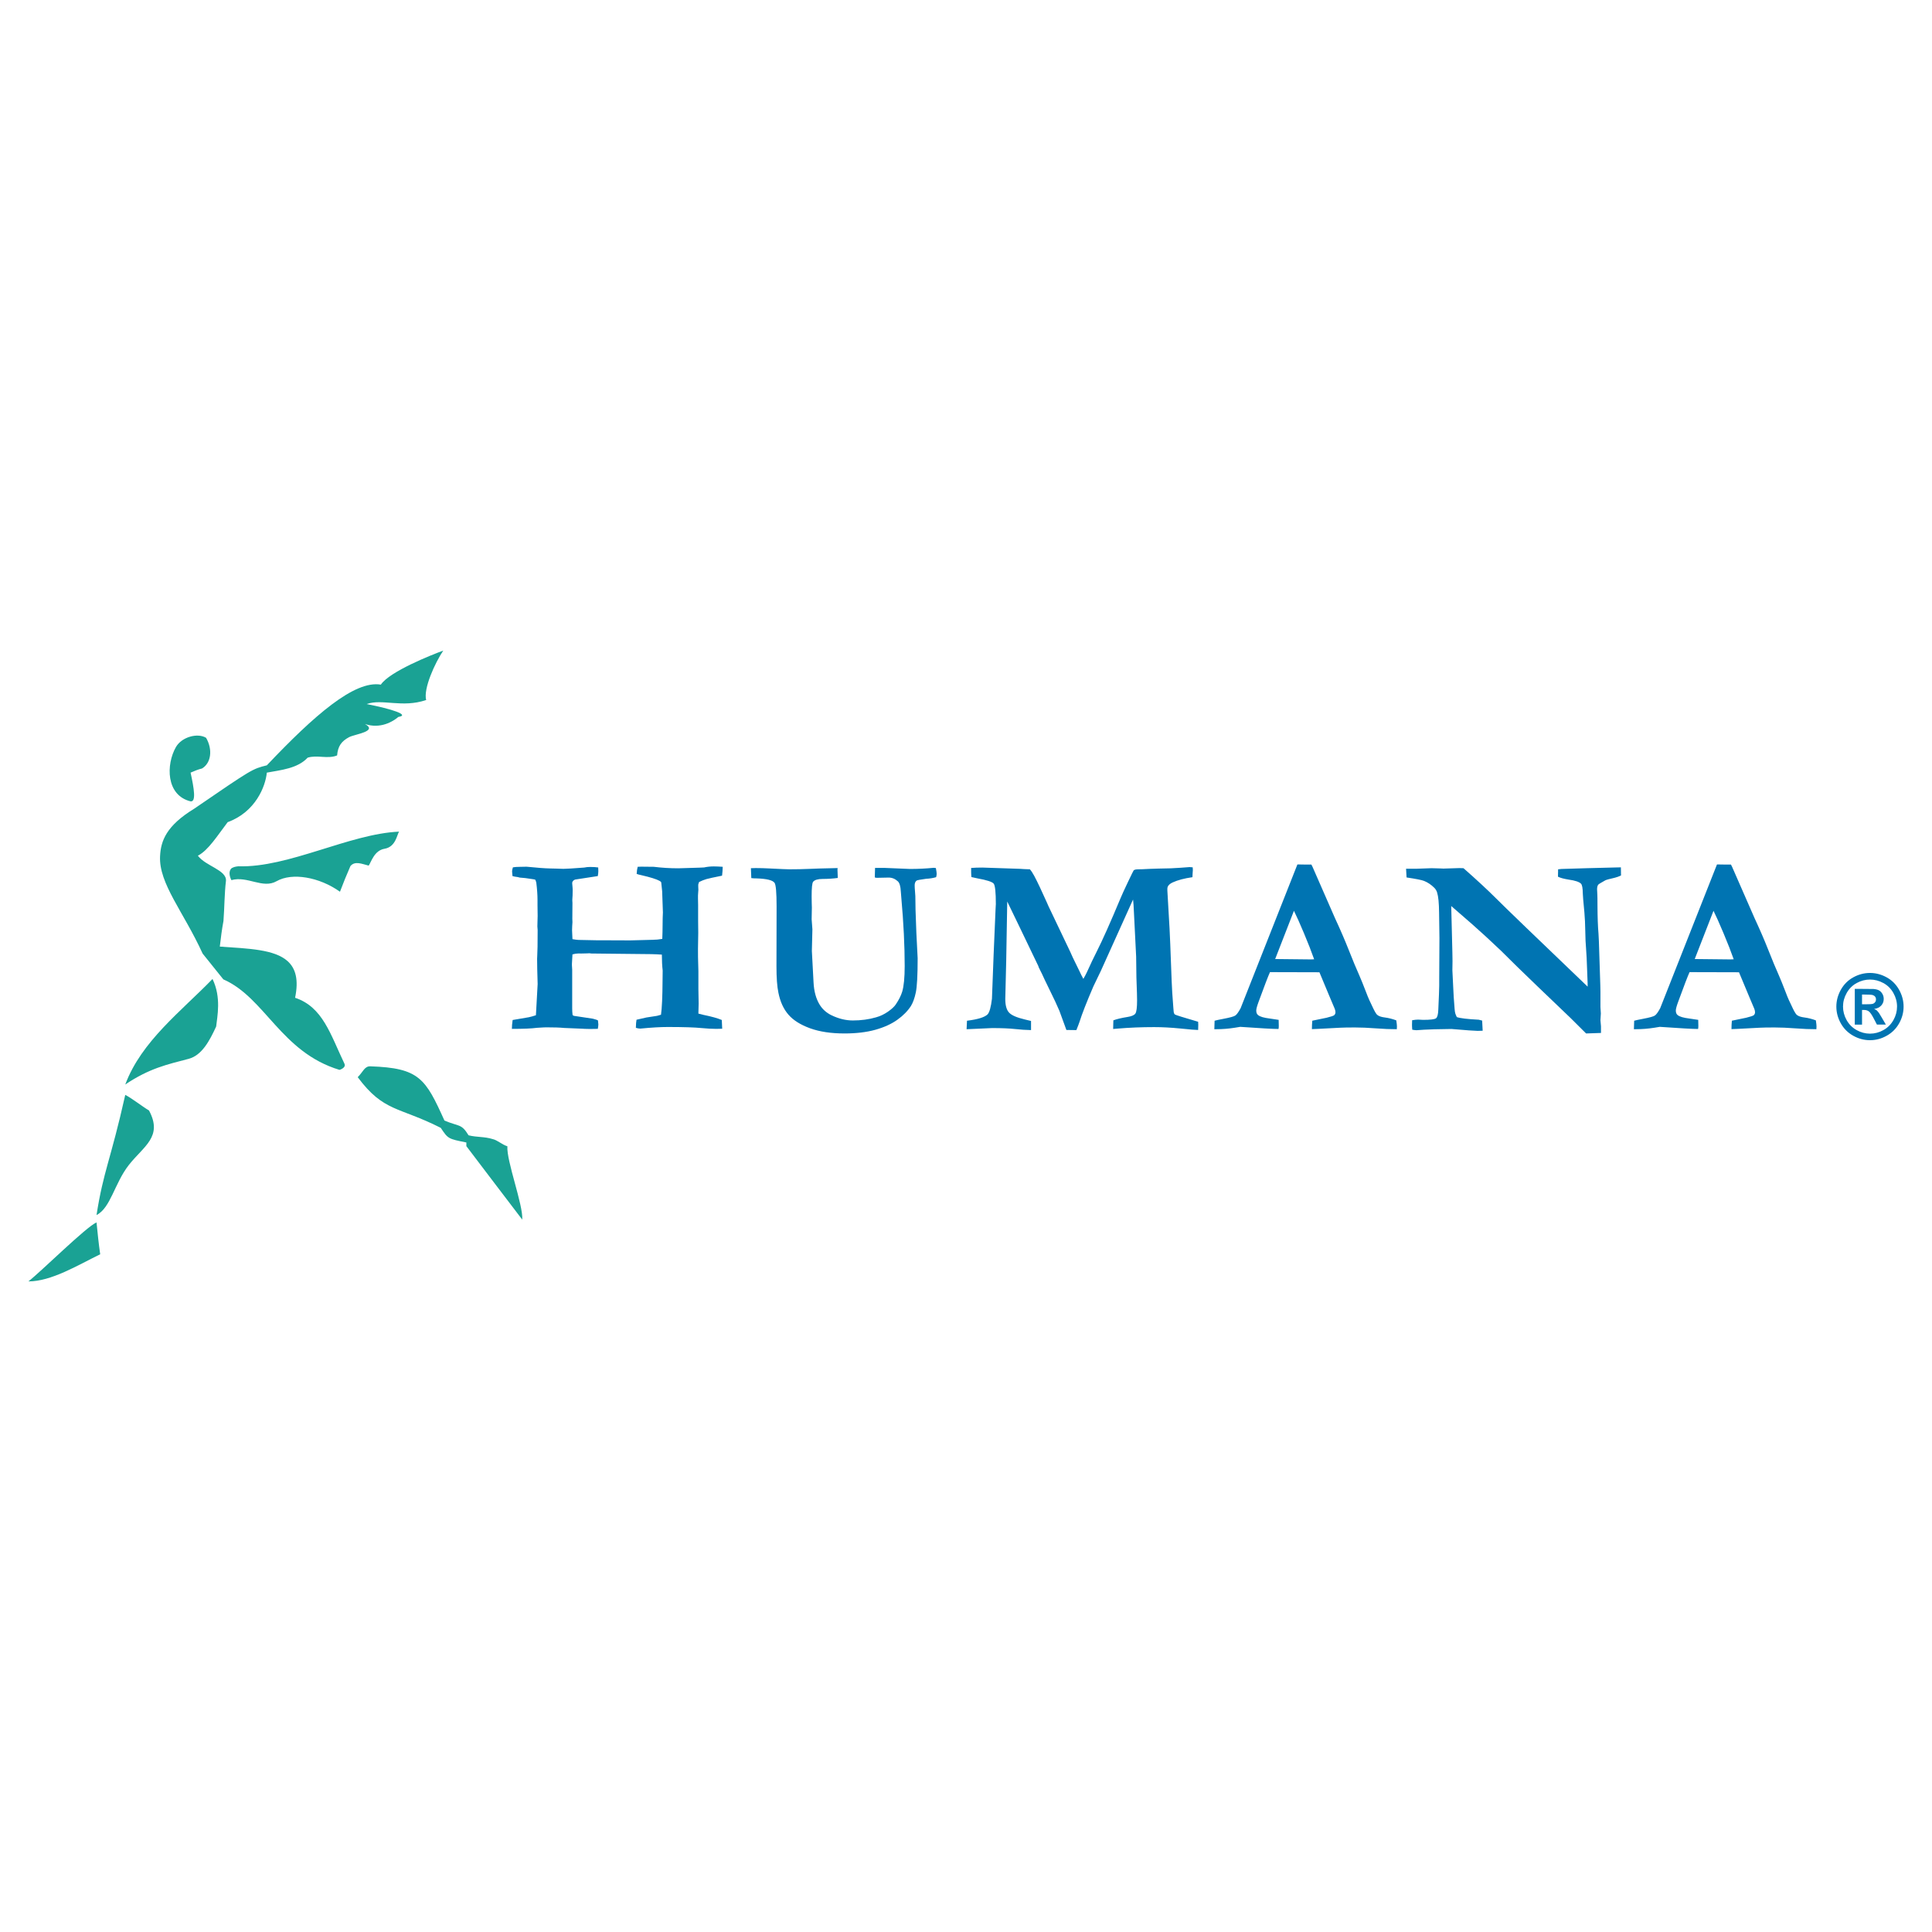 <?xml version="1.0" encoding="utf-8"?>
<!-- Generator: Adobe Illustrator 13.0.0, SVG Export Plug-In . SVG Version: 6.00 Build 14948)  -->
<!DOCTYPE svg PUBLIC "-//W3C//DTD SVG 1.0//EN" "http://www.w3.org/TR/2001/REC-SVG-20010904/DTD/svg10.dtd">
<svg version="1.0" id="Layer_1" xmlns="http://www.w3.org/2000/svg" xmlns:xlink="http://www.w3.org/1999/xlink" x="0px" y="0px"
	 width="192.756px" height="192.756px" viewBox="0 0 192.756 192.756" enable-background="new 0 0 192.756 192.756"
	 xml:space="preserve">
<g>
	<polygon fill-rule="evenodd" clip-rule="evenodd" fill="#FFFFFF" points="0,0 192.756,0 192.756,192.756 0,192.756 0,0 	"/>
	<path fill-rule="evenodd" clip-rule="evenodd" fill="#1AA294" d="M9.631,121.959c0.104,1.043,0.208,2.084,0.365,3.18
		c-2.241,1.094-4.868,2.707-7.162,2.707C4.085,126.877,8.603,122.396,9.631,121.959L9.631,121.959z M20.216,95.138l2.066,2.573
		c4.17,1.824,5.746,7.258,11.583,9.029c0.238-0.059,0.655-0.289,0.506-0.6c-1.417-2.973-2.17-5.674-4.93-6.592
		c0.374-1.805,0.052-2.929-0.737-3.646c-1.314-1.195-3.926-1.26-6.774-1.461c0.104-0.886,0.208-1.72,0.365-2.554
		c0.104-1.355,0.094-2.715,0.25-4.018c0.066-1.07-2.028-1.455-2.804-2.496c1.036-0.527,1.964-2.022,2.974-3.347
		c2.771-1.009,3.772-3.557,3.906-4.94c1.402-0.26,3.073-0.413,4.072-1.492c0.944-0.301,2.011,0.16,2.94-0.226
		c0.078-0.92,0.427-1.413,1.197-1.822c0.571-0.304,2.904-0.568,1.585-1.311c1.538,0.519,2.805-0.254,3.328-0.707
		c1.2-0.193-0.657-0.793-3.158-1.284c1.539-0.56,3.53,0.413,5.933-0.403c-0.295-1.126,0.876-3.703,1.707-4.932
		c-1.146,0.417-5.364,2.09-6.227,3.396c-2.639-0.448-6.663,3.079-11.376,8.051c-1.459,0.365-1.459,0.365-7.244,4.326
		c-2.791,1.705-3.333,3.209-3.409,4.741C15.835,88.152,18.313,90.965,20.216,95.138L20.216,95.138z M21.202,97.672
		c0.899,1.854,0.469,3.752,0.365,4.742c-0.665,1.447-1.432,2.877-2.741,3.225c-2.146,0.566-3.896,0.93-6.328,2.561
		C14.113,103.875,18.074,100.904,21.202,97.672L21.202,97.672z M19.013,79.952c-2.465-0.609-2.457-3.678-1.459-5.42
		c0.583-1.019,2.176-1.434,3.009-0.919c0.671,1.169,0.507,2.506-0.403,3.056c-0.417,0.104-0.782,0.261-1.146,0.417
		C19.359,78.66,19.589,80.022,19.013,79.952L19.013,79.952z M23.088,87.811c-0.18-0.336-0.28-0.82-0.057-1.111
		c0.134-0.174,0.459-0.243,0.748-0.271c5.003,0.159,11.086-3.241,16.037-3.456c-0.206,0.273-0.319,1.518-1.449,1.708
		c-1.029,0.173-1.318,1.301-1.582,1.682c-0.667-0.164-1.374-0.497-1.824,0.047c-0.365,0.833-0.729,1.725-1.042,2.559
		c-2.052-1.467-4.774-1.94-6.324-1.052C26.209,88.71,24.685,87.359,23.088,87.811L23.088,87.811z M35.69,107.471
		c0.548-0.547,0.675-1.104,1.26-1.084c4.888,0.164,5.499,1.217,7.391,5.408c1.459,0.627,1.678,0.275,2.408,1.475
		c0.834,0.207,1.58,0.117,2.414,0.379c0.469,0.104,0.938,0.559,1.459,0.715c-0.104,1.459,1.587,5.857,1.483,7.318
		c-1.251-1.617-4.377-5.768-5.576-7.332c0-0.156,0-0.26,0-0.365c-1.824-0.365-1.824-0.365-2.554-1.459
		C39.755,110.389,38.296,110.963,35.69,107.471L35.69,107.471z M9.631,121.229c0.677-4.377,1.407-5.477,2.866-11.992
		c0.626,0.312,1.744,1.189,2.369,1.555c1.412,2.633-0.545,3.562-2.016,5.445C11.415,118.076,11.045,120.506,9.631,121.229
		L9.631,121.229z"/>
	<path fill-rule="evenodd" clip-rule="evenodd" fill="#0074B2" d="M51.072,102.652c0-0.252,0.022-0.545,0.075-0.887l1.613-0.275
		c0.198-0.043,0.437-0.107,0.709-0.199l0.172-3.115c-0.036-1.123-0.053-1.961-0.053-2.519l0.013-0.298
		c0.026-0.34,0.04-1.195,0.04-2.57l-0.027-0.361l0.027-1.047l-0.014-1.084V89.76c0-0.481-0.04-1.047-0.119-1.693
		c-0.009-0.06-0.044-0.158-0.102-0.298c-0.07-0.025-0.146-0.042-0.225-0.051c-0.084-0.008-0.168-0.021-0.256-0.038
		c-0.335-0.06-0.692-0.098-1.071-0.124l-0.194-0.051c-0.229-0.026-0.406-0.06-0.529-0.098c-0.026-0.243-0.04-0.396-0.04-0.463
		c0-0.098,0.026-0.234,0.08-0.409c0.172-0.034,0.414-0.051,0.723-0.051s0.524-0.004,0.644-0.013c1.053,0.106,1.833,0.166,2.34,0.174
		c0.229,0,0.467,0.004,0.701,0.017c0.238,0.013,0.45,0.021,0.63,0.021c0.282,0,0.974-0.042,2.076-0.127
		c0.181-0.039,0.379-0.06,0.595-0.06c0.317,0,0.586,0.017,0.802,0.051c0.008,0.174,0.013,0.298,0.013,0.37
		c0,0.136-0.018,0.298-0.053,0.489l-2.274,0.349c-0.189,0.081-0.282,0.204-0.282,0.361l0.04,0.459l0.009,0.2l-0.009,0.549
		l-0.026,0.421v0.102c0.009,0.089,0.013,0.17,0.013,0.238l-0.013,1.583c0.009,0.149,0.013,0.26,0.013,0.336
		c0,0.042-0.009,0.174-0.026,0.396c-0.009,0.137-0.013,0.272-0.013,0.413c0,0.123,0.013,0.421,0.04,0.885
		c0.238,0.042,0.441,0.068,0.604,0.077l1.913,0.038h0.93l2.323,0.009l2.261-0.06c0.291,0,0.604-0.03,0.93-0.089
		c0.018-0.281,0.031-0.974,0.04-2.081l0.022-0.562l-0.075-2.119l-0.092-0.873c-0.022-0.06-0.083-0.11-0.181-0.162
		c-0.3-0.166-0.904-0.353-1.807-0.562c-0.163-0.034-0.317-0.072-0.463-0.124c0.018-0.289,0.049-0.527,0.102-0.71
		c0.189-0.008,0.304-0.013,0.348-0.013l1.252,0.013c0.802,0.098,1.617,0.149,2.441,0.149c0.189,0,0.339-0.004,0.454-0.013
		l1.679-0.051c0.154-0.009,0.304-0.017,0.45-0.021c0.308-0.068,0.63-0.102,0.956-0.102c0.251,0,0.551,0.013,0.904,0.038
		c-0.009,0.323-0.031,0.617-0.066,0.885c-0.789,0.157-1.309,0.272-1.556,0.34c-0.242,0.072-0.494,0.17-0.74,0.293l-0.08,0.251v0.213
		l0.013,0.323l-0.013,0.162c-0.018,0.175-0.026,0.306-0.026,0.4v0.311c0.009,0.375,0.013,0.583,0.013,0.622v1.587l0.013,1.195
		l-0.026,1.583c-0.009,0.366,0.004,1.115,0.04,2.242v1.77l0.026,1.473c0,0.271-0.009,0.604-0.026,0.996
		c0.181,0.051,0.348,0.094,0.502,0.127c0.811,0.166,1.424,0.336,1.833,0.51l0.04,0.873c-0.343,0.008-0.546,0.014-0.604,0.014
		c-0.415,0-0.89-0.027-1.424-0.078c-0.705-0.072-1.842-0.109-3.407-0.109c-0.705,0-1.618,0.051-2.737,0.16
		c-0.124,0-0.269-0.025-0.441-0.076c0.009-0.383,0.031-0.65,0.066-0.809l0.992-0.225l1.049-0.162
		c0.102-0.025,0.234-0.062,0.401-0.111c0.093-0.676,0.146-1.791,0.154-3.352l0.013-1.06c-0.053-0.442-0.08-0.97-0.08-1.587
		c-0.317-0.021-0.661-0.038-1.031-0.047l-5.994-0.063l-0.115-0.013l-0.093-0.013c-0.057,0-0.127,0.004-0.203,0.013
		c-0.225,0.009-0.415,0.013-0.569,0.013H57.67c-0.167,0-0.353,0.03-0.555,0.089l-0.053,0.932v0.162
		c0.018,0.226,0.026,0.37,0.026,0.438v3.863c0,0.217,0.013,0.439,0.04,0.66l0.128,0.076l1.895,0.285
		c0.097,0.035,0.172,0.055,0.221,0.064c0.114,0.025,0.207,0.062,0.287,0.109c0.026,0.191,0.039,0.324,0.039,0.389
		c0,0.109-0.018,0.26-0.053,0.451c-0.309,0.008-0.573,0.012-0.789,0.012c-0.19,0-0.366-0.004-0.529-0.012
		c-0.08,0-0.15-0.006-0.221-0.014l-1.82-0.076c-0.432-0.043-1.031-0.061-1.807-0.061l-0.273,0.01
		c-0.362,0.016-0.569,0.029-0.63,0.037C53.042,102.617,52.205,102.652,51.072,102.652L51.072,102.652z"/>
	<path fill-rule="evenodd" clip-rule="evenodd" fill="#0074B2" d="M74.958,87.607l-0.04-0.987c0.159-0.008,0.317-0.013,0.48-0.013
		c0.432,0,0.881,0.013,1.353,0.038c1.137,0.06,1.807,0.085,2.005,0.085c0.688,0,1.362-0.013,2.019-0.042
		c0.657-0.03,1.243-0.047,1.758-0.056c0.511-0.008,0.855-0.017,1.036-0.025l-0.014,0.149l0.027,0.736v0.102
		c-0.48,0.064-0.979,0.098-1.499,0.098c-0.48,0-0.798,0.094-0.952,0.276c-0.106,0.115-0.154,0.608-0.154,1.481
		c0,0.268,0,0.48,0.009,0.646L81,90.547l-0.022,1.17l0.075,1L81,94.874l0.167,3.128c0.044,0.906,0.251,1.658,0.622,2.254
		c0.278,0.443,0.661,0.787,1.164,1.035c0.723,0.348,1.433,0.521,2.129,0.521c0.829,0,1.595-0.102,2.313-0.311
		c0.419-0.113,0.82-0.305,1.195-0.564c0.375-0.264,0.634-0.502,0.78-0.721c0.309-0.455,0.524-0.885,0.644-1.279
		c0.163-0.549,0.247-1.4,0.247-2.557c0-2.013-0.11-4.276-0.335-6.795l-0.053-0.659c-0.026-0.489-0.119-0.817-0.282-0.983
		c-0.277-0.259-0.586-0.387-0.93-0.387l-1.216,0.025l-0.167-0.038l0.026-0.949h1.018l2.468,0.102c0.828,0,1.613-0.039,2.362-0.115
		l0.22,0.025c0.053,0.276,0.08,0.468,0.08,0.574c0,0.089-0.018,0.205-0.053,0.336c-0.317,0.093-0.657,0.145-1.009,0.162
		c-0.577,0.077-0.895,0.136-0.952,0.187c-0.123,0.102-0.181,0.255-0.181,0.459c0,0.153,0.009,0.366,0.036,0.651
		c0.026,0.208,0.04,0.57,0.04,1.085c0,0.29,0.004,0.519,0.009,0.685s0.009,0.336,0.018,0.511c0.026,0.6,0.048,1.204,0.066,1.821
		l0.128,2.527c0,1.697-0.062,2.83-0.181,3.404s-0.286,1.025-0.489,1.361c-0.322,0.498-0.771,0.957-1.357,1.375
		c-0.586,0.42-1.318,0.752-2.195,0.998c-0.877,0.244-1.904,0.367-3.072,0.367c-1.335,0-2.481-0.17-3.438-0.516
		c-0.952-0.348-1.675-0.799-2.16-1.361c-0.489-0.561-0.82-1.289-1-2.188c-0.132-0.615-0.194-1.496-0.194-2.641l0.013-5.948
		c0-1.404-0.07-2.196-0.207-2.378c-0.189-0.26-0.78-0.404-1.772-0.438C75.284,87.641,75.103,87.628,74.958,87.607L74.958,87.607z"/>
	<path fill-rule="evenodd" clip-rule="evenodd" fill="#0074B2" d="M96.437,102.686l0.04-0.848c1.075-0.131,1.758-0.344,2.054-0.633
		c0.189-0.201,0.335-0.719,0.436-1.557l0.168-4.438l0.193-4.514c0.019-0.272,0.027-0.438,0.027-0.498
		c0-1.17-0.071-1.851-0.212-2.034s-0.696-0.362-1.662-0.536c-0.238-0.047-0.428-0.089-0.564-0.123
		c-0.018-0.208-0.026-0.383-0.026-0.523v-0.387c0.317-0.025,0.691-0.038,1.124-0.038l3.781,0.127
		c0.084,0.008,0.207,0.017,0.361,0.025l0.595,0.021c0.146,0.17,0.291,0.387,0.437,0.664c0.322,0.604,0.74,1.494,1.265,2.667
		l0.146,0.336l2.015,4.225c0.04,0.098,0.11,0.247,0.207,0.438c0.128,0.297,0.26,0.583,0.396,0.851
		c0.141,0.272,0.282,0.57,0.437,0.894c0.149,0.323,0.291,0.608,0.432,0.858c0.119-0.199,0.233-0.42,0.349-0.658
		c0.344-0.766,0.679-1.468,1.005-2.11c0.568-1.127,1.34-2.855,2.313-5.182c0.154-0.375,0.41-0.94,0.768-1.689
		c0.356-0.753,0.555-1.148,0.586-1.191c0.079-0.068,0.233-0.102,0.467-0.102c0.084,0,0.221,0,0.401-0.009
		c0.445-0.025,0.982-0.047,1.613-0.064c0.903-0.008,1.626-0.034,2.177-0.081c0.547-0.047,0.851-0.068,0.921-0.068
		c0.089,0,0.189,0.008,0.309,0.025c0.009,0.115,0.014,0.204,0.014,0.272l-0.026,0.375c0,0.077-0.005,0.188-0.014,0.336
		c-0.807,0.115-1.468,0.289-1.975,0.523c-0.353,0.166-0.528,0.375-0.528,0.625v0.188l0.22,3.812
		c0.026,0.349,0.093,2.081,0.208,5.199c0.026,0.697,0.079,1.582,0.167,2.654c0.018,0.133,0.026,0.234,0.026,0.311
		c0.009,0.201,0.053,0.328,0.132,0.387c0.084,0.057,0.855,0.299,2.318,0.725c0.009,0.131,0.014,0.229,0.014,0.297
		c0,0.176-0.005,0.35-0.014,0.523c-0.229,0-0.815-0.047-1.754-0.145c-0.938-0.094-1.815-0.141-2.636-0.141
		c-1.247,0-2.459,0.047-3.64,0.148c-0.154,0.018-0.305,0.031-0.45,0.039l0.022-0.863c0.353-0.133,0.824-0.242,1.41-0.336
		c0.41-0.064,0.674-0.18,0.784-0.336c0.114-0.158,0.172-0.596,0.172-1.32c0-0.275-0.004-0.514-0.013-0.723
		c-0.045-0.873-0.071-2.084-0.08-3.642l-0.22-4.399c-0.026-0.621-0.053-1.055-0.089-1.297l-3.217,7.13
		c-0.075,0.166-0.194,0.409-0.349,0.724c-0.198,0.408-0.33,0.686-0.4,0.834c-0.661,1.539-1.124,2.715-1.38,3.531
		c-0.07,0.203-0.172,0.477-0.309,0.809l-0.996-0.014l-0.696-1.906c-0.207-0.498-0.56-1.254-1.062-2.268
		c-0.291-0.592-0.52-1.068-0.683-1.434c-0.075-0.148-0.133-0.264-0.168-0.336l-0.154-0.315c-0.009-0.046-0.021-0.089-0.039-0.123
		l-1.922-4l-1.177-2.434l-0.102,5.897l-0.093,3.826c0,0.633,0.124,1.084,0.371,1.352c0.242,0.273,0.771,0.502,1.577,0.693
		l0.622,0.15v0.91c-0.498-0.01-1.036-0.043-1.609-0.107c-0.572-0.062-1.331-0.094-2.278-0.094
		C98.781,102.574,97.935,102.613,96.437,102.686L96.437,102.686z"/>
	<path fill-rule="evenodd" clip-rule="evenodd" fill="#0074B2" d="M121.154,102.686l0.027-0.848
		c0.163-0.047,0.449-0.109,0.863-0.186c0.661-0.125,1.066-0.234,1.208-0.336c0.141-0.1,0.317-0.342,0.524-0.725l2.604-6.594
		l3.063-7.752c0.282,0.009,0.555,0.013,0.811,0.013h0.582l0.114,0.226l2.248,5.135c0.507,1.089,0.965,2.145,1.371,3.174
		c0.405,1.026,0.753,1.864,1.044,2.51c0.172,0.393,0.41,0.975,0.71,1.758c0.154,0.426,0.393,0.957,0.71,1.596
		c0.171,0.348,0.304,0.553,0.388,0.607c0.154,0.129,0.409,0.209,0.758,0.252c0.348,0.043,0.723,0.137,1.128,0.285
		c0.044,0.275,0.066,0.48,0.066,0.613c0,0.059-0.005,0.148-0.014,0.271c-0.639,0-1.34-0.025-2.106-0.086
		c-0.767-0.059-1.454-0.088-2.067-0.088c-0.678,0-1.168,0.008-1.472,0.025l-2.195,0.115l-0.63,0.025c0-0.295,0.014-0.57,0.04-0.84
		l1.433-0.297c0.427-0.105,0.679-0.191,0.749-0.25c0.084-0.082,0.128-0.18,0.128-0.287c0-0.105-0.022-0.221-0.066-0.336
		l-0.516-1.221l-1.019-2.441l-4.932-0.013c-0.181,0.396-0.556,1.375-1.124,2.927c-0.163,0.443-0.246,0.74-0.246,0.898
		c0,0.217,0.062,0.369,0.181,0.459c0.198,0.162,0.577,0.271,1.137,0.34c0.075,0.014,0.384,0.061,0.917,0.137
		c0.009,0.297,0.013,0.506,0.013,0.621c0,0.094-0.009,0.188-0.026,0.289c-0.533,0-1.807-0.072-3.821-0.213l-0.528,0.086
		c-0.64,0.102-1.248,0.148-1.82,0.148H121.154L121.154,102.686z M127.224,95.683c2.015,0.025,3.2,0.038,3.562,0.038l0.326-0.013
		c-0.26-0.74-0.596-1.604-1.01-2.587s-0.749-1.736-1.005-2.25L127.224,95.683L127.224,95.683z"/>
	<path fill-rule="evenodd" clip-rule="evenodd" fill="#0074B2" d="M140.333,87.543l-0.049-0.872h1.098l0.375-0.013
		c0.516-0.025,0.872-0.038,1.07-0.038c0.102,0,0.401,0.008,0.904,0.025c0.109,0.009,0.207,0.013,0.282,0.013
		c0.079,0,0.348-0.008,0.814-0.025c0.463-0.017,0.728-0.025,0.785-0.025c0.097,0,0.229,0.004,0.401,0.013
		c1.326,1.166,2.406,2.166,3.243,3.004c0.833,0.838,3.883,3.778,9.142,8.812v-0.311l-0.054-1.447
		c-0.026-0.847-0.062-1.519-0.101-2.013c-0.044-0.494-0.071-1.085-0.08-1.77c-0.009-0.686-0.039-1.307-0.088-1.864
		c-0.105-1.089-0.158-1.714-0.158-1.88c-0.005-0.541-0.066-0.868-0.181-0.987c-0.181-0.183-0.591-0.319-1.239-0.408
		c-0.472-0.077-0.824-0.17-1.058-0.29l0.014-0.736l0.335-0.034l2.543-0.077l2.843-0.072c0.189-0.008,0.37-0.013,0.542-0.013
		l0.014,0.809c-0.199,0.098-0.401,0.174-0.608,0.225c-0.551,0.124-0.868,0.213-0.957,0.26c-0.436,0.242-0.674,0.387-0.709,0.438
		c-0.075,0.098-0.115,0.251-0.115,0.459c0,0.051,0.009,0.226,0.026,0.523c0.01,0.149,0.014,0.498,0.014,1.047
		c0.005,1.208,0.04,2.157,0.102,2.854c0.018,0.226,0.031,0.481,0.039,0.762l0.142,4.375c0.009,0.311,0.013,0.521,0.013,0.65v1.531
		l0.04,0.646l-0.04,0.676c0.036,0.342,0.054,0.541,0.054,0.609v0.66l-1.485,0.051l-1.539-1.531l-3.138-3.004l-2.194-2.119
		l-1.613-1.596c-1.049-1-2.006-1.876-2.865-2.634l-2.106-1.83l0.114,4.638c0.009,0.281,0.014,0.57,0.014,0.872l-0.014,0.885
		l0.08,1.633c0.026,0.682,0.074,1.422,0.141,2.217c0.018,0.217,0.04,0.367,0.066,0.455c0.026,0.086,0.074,0.213,0.154,0.379
		c0.335,0.119,1.066,0.205,2.194,0.264c0.079,0.018,0.189,0.047,0.335,0.086l0.053,1.012l-0.502,0.014
		c-0.277,0-1.146-0.064-2.609-0.188c-1.371,0.018-2.283,0.039-2.737,0.072c-0.458,0.035-0.705,0.051-0.749,0.051
		c-0.105,0-0.247-0.016-0.428-0.051c-0.018-0.191-0.026-0.357-0.026-0.498c0-0.09,0.005-0.242,0.014-0.447
		c0.242-0.041,0.44-0.062,0.595-0.062c0.053,0,0.221,0.008,0.503,0.025c0.723,0,1.15-0.051,1.286-0.158
		c0.133-0.102,0.207-0.383,0.226-0.842c0.062-1.318,0.092-2.127,0.092-2.416v-0.686l0.022-4.05l-0.035-2.532
		c-0.009-0.965-0.075-1.634-0.194-2.008c-0.053-0.191-0.154-0.357-0.3-0.498c-0.3-0.298-0.635-0.523-1.005-0.672
		C141.854,87.799,141.271,87.684,140.333,87.543L140.333,87.543z"/>
	<path fill-rule="evenodd" clip-rule="evenodd" fill="#0074B2" d="M163.015,102.686l0.027-0.848
		c0.163-0.047,0.449-0.109,0.863-0.186c0.661-0.125,1.066-0.234,1.208-0.336c0.141-0.1,0.317-0.342,0.524-0.725l2.604-6.594
		l3.063-7.752c0.282,0.009,0.555,0.013,0.811,0.013h0.582l0.114,0.226l2.248,5.135c0.507,1.089,0.965,2.145,1.371,3.174
		c0.405,1.026,0.753,1.864,1.044,2.51c0.172,0.393,0.41,0.975,0.71,1.758c0.154,0.426,0.393,0.957,0.709,1.596
		c0.172,0.348,0.305,0.553,0.388,0.607c0.155,0.129,0.41,0.209,0.759,0.252c0.348,0.043,0.723,0.137,1.128,0.285
		c0.044,0.275,0.066,0.48,0.066,0.613c0,0.059-0.005,0.148-0.014,0.271c-0.639,0-1.34-0.025-2.106-0.086
		c-0.767-0.059-1.454-0.088-2.067-0.088c-0.679,0-1.168,0.008-1.472,0.025l-2.195,0.115l-0.63,0.025c0-0.295,0.014-0.57,0.04-0.84
		l1.432-0.297c0.428-0.105,0.679-0.191,0.75-0.25c0.084-0.082,0.128-0.18,0.128-0.287c0-0.105-0.022-0.221-0.066-0.336l-0.516-1.221
		l-1.019-2.441l-4.932-0.013c-0.181,0.396-0.556,1.375-1.124,2.927c-0.163,0.443-0.246,0.74-0.246,0.898
		c0,0.217,0.062,0.369,0.181,0.459c0.198,0.162,0.577,0.271,1.137,0.34c0.075,0.014,0.383,0.061,0.917,0.137
		c0.009,0.297,0.013,0.506,0.013,0.621c0,0.094-0.009,0.188-0.026,0.289c-0.533,0-1.807-0.072-3.821-0.213l-0.528,0.086
		c-0.64,0.102-1.248,0.148-1.82,0.148H163.015L163.015,102.686z M169.084,95.683c2.015,0.025,3.2,0.038,3.562,0.038l0.326-0.013
		c-0.261-0.74-0.596-1.604-1.01-2.587s-0.749-1.736-1.005-2.25L169.084,95.683L169.084,95.683z"/>
	<path fill-rule="evenodd" clip-rule="evenodd" fill="#0074B2" d="M186.567,97.072c0.575,0,1.127,0.144,1.654,0.432
		c0.529,0.287,0.944,0.699,1.247,1.236c0.302,0.539,0.453,1.102,0.453,1.686c0,0.586-0.148,1.143-0.444,1.672
		c-0.298,0.529-0.71,0.943-1.241,1.238c-0.528,0.297-1.086,0.445-1.669,0.445c-0.585,0-1.141-0.148-1.671-0.445
		c-0.529-0.295-0.943-0.709-1.239-1.238s-0.444-1.086-0.444-1.672c0-0.584,0.151-1.146,0.453-1.686
		c0.302-0.537,0.718-0.949,1.245-1.236C185.44,97.216,185.992,97.072,186.567,97.072L186.567,97.072z M186.571,97.73
		c-0.462,0-0.904,0.115-1.327,0.346c-0.423,0.229-0.756,0.561-1,0.994c-0.245,0.432-0.366,0.885-0.366,1.355
		c0,0.473,0.12,0.92,0.357,1.346c0.238,0.426,0.569,0.76,0.995,0.998c0.427,0.24,0.873,0.359,1.341,0.359
		c0.47,0,0.917-0.119,1.343-0.359c0.425-0.238,0.756-0.572,0.995-0.998s0.359-0.873,0.359-1.346c0-0.471-0.121-0.924-0.365-1.355
		c-0.243-0.434-0.578-0.766-1.003-0.994C187.476,97.846,187.032,97.73,186.571,97.73L186.571,97.73z M185.052,102.223v-3.561h0.724
		c0.677,0,1.057,0.004,1.137,0.01c0.239,0.02,0.427,0.066,0.56,0.143c0.133,0.074,0.243,0.188,0.332,0.34
		c0.09,0.154,0.134,0.324,0.134,0.512c0,0.256-0.083,0.475-0.252,0.658c-0.168,0.184-0.404,0.295-0.707,0.34
		c0.107,0.041,0.191,0.086,0.249,0.133c0.059,0.049,0.14,0.139,0.241,0.273c0.026,0.035,0.113,0.18,0.263,0.434l0.42,0.719h-0.892
		l-0.3-0.578c-0.2-0.389-0.367-0.633-0.499-0.734c-0.13-0.1-0.297-0.15-0.499-0.15h-0.187v1.463H185.052L185.052,102.223z
		 M185.775,100.199h0.293c0.417,0,0.675-0.016,0.776-0.047c0.101-0.033,0.18-0.09,0.238-0.17c0.06-0.08,0.088-0.172,0.088-0.273
		c0-0.1-0.028-0.188-0.085-0.264c-0.057-0.078-0.138-0.133-0.243-0.168c-0.105-0.033-0.363-0.049-0.774-0.049h-0.293V100.199
		L185.775,100.199z"/>
</g>
</svg>
